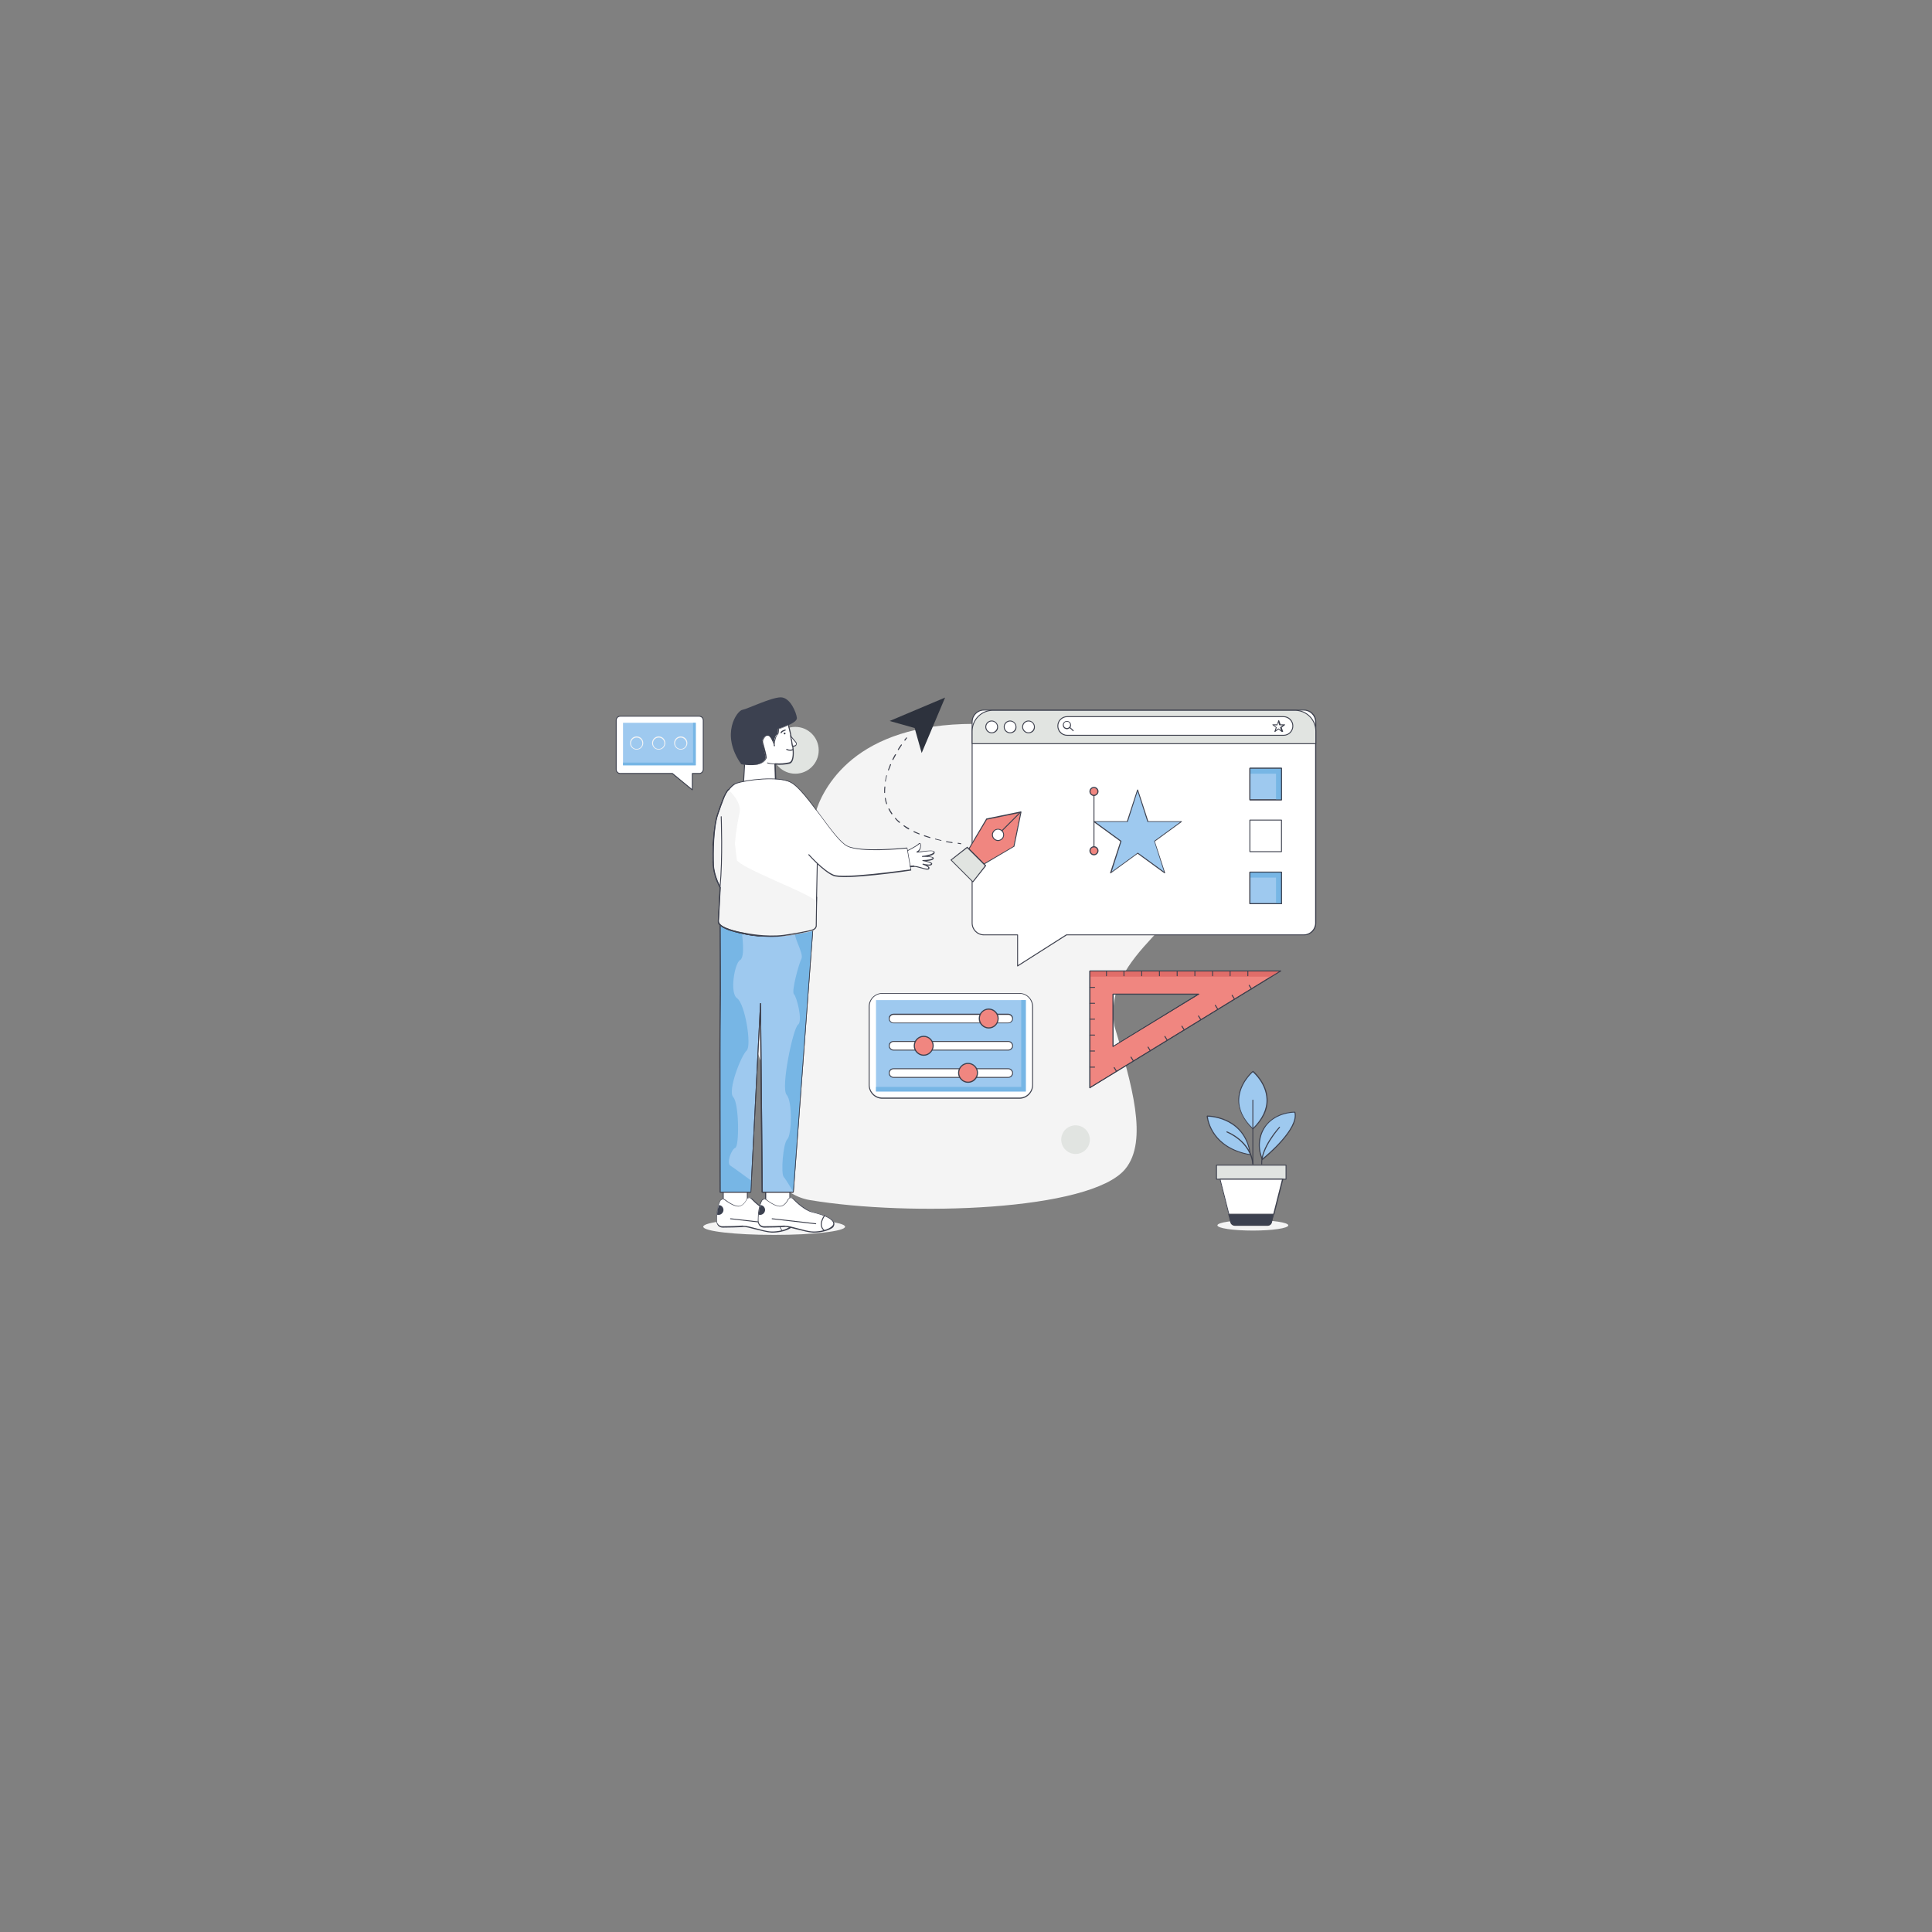 <?xml version="1.0" encoding="utf-8"?>
<svg xmlns="http://www.w3.org/2000/svg" id="Layer_1" style="enable-background:new 0 0 850 850" version="1.1" viewBox="0 0 850 850" x="0" y="0">
  <rect x="0" y="0" width="850" height="850" fill="#808080" stroke="none"/>
  <g>
    <g>
      <g>
        <path d="M490.3,451.4c-5.5-33,36.5-45.5,40-76.1c1.8-15.8-11.1-28.4-24-37c-11.5-7.6-24.5-12.8-38.1-15.5&#xD;&#xA;				c-69.8-13.9-96.1,8.6-105.9,26.4c-4.1,7.4-5.7,15.8-4.9,24.2c0.8,9.2-0.4,27.1-19,38.1c-26.4,15.6-7.1,41.2-2.7,58.9&#xD;&#xA;				c2.2,9.1,2,22.3,1.2,32.9c-0.9,12,7.6,22.7,19.5,24.7c43.8,7.3,123.2,4.8,138.6-13.6C505.4,501.9,497.8,476.7,490.3,451.4z" style="fill:#f4f4f4"/>
      </g>
      <g>
        <circle cx="503.3" cy="336.4" r="16.5" style="fill:#e1e4e1"/>
      </g>
      <g>
        <circle cx="349.9" cy="330.1" r="10.3" style="fill:#e1e4e1"/>
      </g>
      <g>
        <circle cx="473.2" cy="501.4" r="6.3" style="fill:#e1e4e1"/>
      </g>
    </g>
    <g>
      <g>
        <ellipse cx="340.6" cy="539.7" rx="31.2" ry="3.6" style="fill:#f4f4f4"/>
      </g>
      <g>
        <rect height="9.2" style="fill:#fff" width="10.6" x="318.2" y="523.6"/>
        <path d="M328.8,533h-10.6c-0.1,0-0.2-0.1-0.2-0.2v-9.2c0-0.1,0.1-0.2,0.2-0.2h10.6c0.1,0,0.2,0.1,0.2,0.2v9.2&#xD;&#xA;				C329,532.9,328.9,533,328.8,533z M318.4,532.6h10.2v-8.8h-10.2V532.6z" style="fill:#3e414e"/>
      </g>
      <g>
        <path d="M315.3,537.2c0,1.5,1.2,2.7,2.7,2.7c2.9,0,7.5-0.1,8.9-0.3c2.2-0.3,8.7,2.4,12.6,2.5&#xD;&#xA;				c3.9,0.1,9.3-1.5,9.1-3.9c-0.2-2.3-5.1-3.9-9.4-5c-3-0.7-6.5-3.9-8.5-5.9c-0.7-0.7-1.8-0.5-2.2,0.3c-0.5,1-1.3,2.2-2.6,2.8&#xD;&#xA;				c-1.9,0.9-5.3-1.4-7-2.6c-0.6-0.5-1.6-0.3-2,0.4c-0.3,0.6-0.6,1.2-0.8,2c-0.4,1.3-0.6,2.8-0.7,4.2&#xD;&#xA;				C315.4,535.4,315.4,536.3,315.3,537.2z" style="fill:#fff"/>
        <path d="M340,542.3c-0.2,0-0.3,0-0.5,0c-2-0.1-4.6-0.8-7-1.4c-2.3-0.6-4.5-1.2-5.6-1.1c-1.6,0.2-6.8,0.3-8.9,0.3&#xD;&#xA;				c0,0,0,0,0,0c-0.8,0-1.5-0.3-2-0.8c-0.5-0.6-0.8-1.3-0.8-2.1l0,0c0-1,0.1-1.9,0.1-2.7c0.1-1.7,0.4-3.1,0.7-4.3&#xD;&#xA;				c0.2-0.8,0.5-1.5,0.8-2c0.2-0.4,0.6-0.7,1-0.7c0.4-0.1,0.9,0,1.3,0.3c1.4,1.1,4.9,3.5,6.8,2.6c1.3-0.6,2.1-1.8,2.5-2.7&#xD;&#xA;				c0.2-0.4,0.6-0.8,1.1-0.8c0.5-0.1,1,0.1,1.4,0.4c1.9,1.9,5.5,5.1,8.4,5.9c6.3,1.5,9.4,3.2,9.6,5.2c0,0.5-0.2,1.1-0.6,1.6&#xD;&#xA;				C346.6,541.4,342.8,542.3,340,542.3z M327.3,539.3c1.2,0,3.1,0.5,5.3,1.1c2.3,0.6,5,1.4,6.9,1.4c2.8,0.1,6.8-0.8,8.3-2.4&#xD;&#xA;				c0.4-0.4,0.6-0.8,0.5-1.2c-0.2-1.7-3.3-3.4-9.3-4.8c-3-0.7-6.7-4-8.6-6c-0.3-0.3-0.6-0.4-1-0.3c-0.4,0.1-0.7,0.3-0.8,0.6&#xD;&#xA;				c-0.5,1-1.3,2.2-2.7,2.9c-2,0.9-5.3-1.3-7.2-2.7c-0.3-0.2-0.6-0.3-0.9-0.2c-0.3,0.1-0.6,0.3-0.8,0.5c-0.3,0.5-0.5,1.2-0.8,1.9&#xD;&#xA;				c-0.3,1.1-0.5,2.5-0.7,4.2c-0.1,0.9-0.1,1.8-0.1,2.7c0,0.7,0.2,1.3,0.7,1.8c0.5,0.5,1.1,0.7,1.7,0.7c0,0,0,0,0,0&#xD;&#xA;				c2.1,0,7.3-0.1,8.9-0.3C327,539.3,327.2,539.3,327.3,539.3z" style="fill:#3e414e"/>
      </g>
      <g>
        <line style="fill:#67da8a" x1="340.6" x2="321.4" y1="538.3" y2="536.1"/>
        <path d="M340.6,538.6C340.6,538.6,340.6,538.5,340.6,538.6l-19.2-2.2c-0.1,0-0.2-0.1-0.2-0.2s0.1-0.2,0.2-0.2&#xD;&#xA;				l19.2,2.2c0.1,0,0.2,0.1,0.2,0.2C340.8,538.5,340.7,538.6,340.6,538.6z" style="fill:#3e414e"/>
      </g>
      <g>
        <path d="M344.4,534.8c0,0-3.2,4.1,0,6.6" style="fill:#fff"/>
        <path d="M344.4,541.6c0,0-0.1,0-0.1,0c-1.4-1.1-1.8-2.6-1.3-4.4c0.4-1.4,1.2-2.4,1.2-2.4c0.1-0.1,0.2-0.1,0.3,0&#xD;&#xA;				c0.1,0.1,0.1,0.2,0,0.3c-0.1,0.2-3,4,0,6.3c0.1,0.1,0.1,0.2,0,0.3C344.5,541.6,344.5,541.6,344.4,541.6z" style="fill:#3e414e"/>
      </g>
      <g>
        <path d="M315.5,534.4c0.2,0.1,0.4,0.1,0.6,0.1c1.2,0,2.2-1,2.2-2.2c0-1.1-0.9-2.1-2-2.1&#xD;&#xA;				C315.8,531.5,315.6,533,315.5,534.4z" style="fill:#3c4150"/>
      </g>
      <g>
        <rect height="9.2" style="fill:#fff" width="10.6" x="336.9" y="524.2"/>
        <path d="M347.4,533.6h-10.6c-0.1,0-0.2-0.1-0.2-0.2v-9.2c0-0.1,0.1-0.2,0.2-0.2h10.6c0.1,0,0.2,0.1,0.2,0.2v9.2&#xD;&#xA;				C347.7,533.5,347.6,533.6,347.4,533.6z M337.1,533.2h10.2v-8.8h-10.2V533.2z" style="fill:#3e414e"/>
      </g>
      <g>
        <path d="M333.6,537.2c0,1.5,1.2,2.7,2.7,2.7c2.9,0,7.5-0.1,8.9-0.3c2.2-0.3,8.7,2.4,12.6,2.5&#xD;&#xA;				c3.9,0.1,9.3-1.5,9.1-3.9c-0.2-2.3-5.1-3.9-9.4-5c-3-0.7-6.5-3.9-8.5-5.9c-0.7-0.7-1.8-0.5-2.2,0.3c-0.5,1-1.3,2.2-2.6,2.8&#xD;&#xA;				c-1.9,0.9-5.3-1.4-7-2.6c-0.6-0.5-1.6-0.3-2,0.4c-0.3,0.6-0.6,1.2-0.8,2c-0.4,1.3-0.6,2.8-0.7,4.2&#xD;&#xA;				C333.7,535.4,333.6,536.3,333.6,537.2z" style="fill:#fff"/>
        <path d="M358.2,542.3c-0.2,0-0.3,0-0.5,0c-2-0.1-4.6-0.8-7-1.4c-2.3-0.6-4.5-1.2-5.6-1.1c-1.6,0.2-6.8,0.3-8.9,0.3&#xD;&#xA;				c0,0,0,0,0,0c-0.8,0-1.5-0.3-2-0.8c-0.5-0.6-0.8-1.3-0.8-2.1l0,0c0-0.9,0.1-1.9,0.1-2.7c0.1-1.7,0.4-3.1,0.7-4.3&#xD;&#xA;				c0.2-0.8,0.5-1.5,0.8-2c0.2-0.4,0.6-0.7,1-0.7c0.4-0.1,0.9,0,1.3,0.3c1.4,1.1,4.9,3.5,6.8,2.6c1.3-0.6,2.1-1.8,2.5-2.7&#xD;&#xA;				c0.2-0.4,0.6-0.7,1.1-0.8c0.5-0.1,1,0.1,1.4,0.4c1.9,1.9,5.5,5.1,8.4,5.9c6.3,1.5,9.4,3.2,9.6,5.2c0,0.5-0.2,1.1-0.6,1.6&#xD;&#xA;				C364.9,541.4,361.1,542.3,358.2,542.3z M345.6,539.3c1.2,0,3.1,0.5,5.3,1.1c2.3,0.6,5,1.4,6.9,1.4c2.8,0.1,6.8-0.8,8.3-2.4&#xD;&#xA;				c0.4-0.4,0.6-0.8,0.5-1.2c-0.2-1.7-3.3-3.4-9.3-4.8c-3-0.7-6.7-4-8.6-6c-0.3-0.3-0.6-0.4-1-0.3c-0.4,0.1-0.7,0.3-0.8,0.6&#xD;&#xA;				c-0.5,1-1.3,2.2-2.7,2.9c-2,0.9-5.3-1.3-7.2-2.7c-0.3-0.2-0.6-0.3-0.9-0.2c-0.3,0.1-0.6,0.3-0.8,0.5c-0.3,0.5-0.5,1.2-0.8,1.9&#xD;&#xA;				c-0.3,1.1-0.5,2.5-0.7,4.2c-0.1,0.9-0.1,1.8-0.1,2.7c0,0.7,0.2,1.3,0.7,1.8c0.5,0.5,1.1,0.7,1.8,0.7c2.1,0,7.3-0.1,8.9-0.3&#xD;&#xA;				C345.3,539.3,345.4,539.3,345.6,539.3z" style="fill:#3e414e"/>
      </g>
      <g>
        <g>
          <path d="M316.8,406.7c0,0,0.2,30.6,0,40.7c-0.2,10.1,0,77.1,0,77.1h13.5l4.2-82.9l0.8,82.9H349l8.6-116&#xD;&#xA;					C357.6,408.5,334.6,417.2,316.8,406.7z" style="fill:#9ec9ef"/>
        </g>
        <g>
          <path d="M349,524.7h-13.7c-0.1,0-0.2-0.1-0.2-0.2l-0.7-76.2l-3.9,76.2c0,0.1-0.1,0.2-0.2,0.2h-13.5&#xD;&#xA;					c-0.1,0-0.2-0.1-0.2-0.2c0-0.7-0.2-67.1,0-77.1c0.2-10,0-40.4,0-40.7c0-0.1,0-0.1,0.1-0.2c0.1,0,0.1,0,0.2,0&#xD;&#xA;					c17.5,10.3,40.4,1.9,40.6,1.8c0.1,0,0.1,0,0.2,0c0.1,0,0.1,0.1,0.1,0.2l-8.6,116C349.2,524.6,349.1,524.7,349,524.7z&#xD;&#xA;					 M335.6,524.3h13.3l8.6-115.5c-2.7,1-23.8,7.8-40.4-1.7c0,3.5,0.2,30.9,0,40.3c-0.2,9.7,0,72.8,0,76.9h13.1l4.2-82.8&#xD;&#xA;					c0-0.1,0.1-0.2,0.2-0.2c0,0,0,0,0,0c0.1,0,0.2,0.1,0.2,0.2L335.6,524.3z" style="fill:#3e414e"/>
        </g>
      </g>
      <g>
        <line style="fill:#67da8a" x1="358.9" x2="339.7" y1="538.3" y2="536.1"/>
        <path d="M358.9,538.6C358.9,538.6,358.9,538.5,358.9,538.6l-19.2-2.2c-0.1,0-0.2-0.1-0.2-0.2s0.1-0.2,0.2-0.2&#xD;&#xA;				l19.2,2.2c0.1,0,0.2,0.1,0.2,0.2C359.1,538.5,359,538.6,358.9,538.6z" style="fill:#3e414e"/>
      </g>
      <g>
        <path d="M362.7,534.8c0,0-3.2,4.1,0,6.6" style="fill:#fff"/>
        <path d="M362.7,541.6c0,0-0.1,0-0.1,0c-3.3-2.6-0.1-6.8,0-6.9c0.1-0.1,0.2-0.1,0.3,0c0.1,0.1,0.1,0.2,0,0.3&#xD;&#xA;				c-0.1,0.2-3,4,0,6.3c0.1,0.1,0.1,0.2,0,0.3C362.8,541.6,362.7,541.6,362.7,541.6z" style="fill:#3e414e"/>
      </g>
      <g>
        <path d="M333.8,534.4c0.2,0.1,0.4,0.1,0.6,0.1c1.2,0,2.2-1,2.2-2.2c0-1.1-0.9-2.1-2-2.1&#xD;&#xA;				C334.1,531.5,333.9,533,333.8,534.4z" style="fill:#3c4150"/>
      </g>
      <g>
        <path d="M326.4,410.6c0,0,1.6,10.5-0.8,11.8c-2.4,1.3-4.7,14.5-1.3,16.8c3.5,2.4,6.5,20.9,4.2,23&#xD;&#xA;				c-2.4,2.1-8.5,17.7-5.9,20.5s2.7,21.6,0.9,22.3c-1.8,0.7-3.9,6.7-2.2,7.8c1.7,1.1,9.3,6.7,9.3,6.7l-0.3,5.1h-13.5l0-117.8&#xD;&#xA;				C316.8,406.7,320.7,409.8,326.4,410.6z" style="fill:#77b6e5"/>
      </g>
      <g>
        <path d="M357.6,408.5c0,0-5.3,1.6-7.3,2c-2.1,0.4,3.5,8.9,2.3,11.3c-1.2,2.4-4.5,14.5-3.3,15.6s4,11.8,1.8,13.4&#xD;&#xA;				s-7.7,27.9-5,30.9c2.6,2.9,2.2,17.7,0.3,19.5c-1.9,1.8-2.9,15.1-1.6,16.6s4.3,6.8,4.3,6.8L357.6,408.5z" style="fill:#77b6e5"/>
      </g>
      <g>
        <path d="M349,524.7h-13.7c-0.1,0-0.2-0.1-0.2-0.2l-0.7-76.2l-3.9,76.2c0,0.1-0.1,0.2-0.2,0.2h-13.5&#xD;&#xA;				c-0.1,0-0.2-0.1-0.2-0.2c0-0.7-0.2-67.1,0-77.1c0.2-10,0-40.4,0-40.7c0-0.1,0-0.1,0.1-0.2c0.1,0,0.1,0,0.2,0&#xD;&#xA;				c17.5,10.3,40.4,1.9,40.6,1.8c0.1,0,0.1,0,0.2,0c0.1,0,0.1,0.1,0.1,0.2l-8.6,116C349.2,524.6,349.1,524.7,349,524.7z&#xD;&#xA;				 M335.6,524.3h13.3l8.6-115.5c-2.7,1-23.8,7.8-40.4-1.7c0,3.5,0.2,30.9,0,40.3c-0.2,9.7,0,72.8,0,76.9h13.1l4.2-82.8&#xD;&#xA;				c0-0.1,0.1-0.2,0.2-0.2c0,0,0,0,0,0c0.1,0,0.2,0.1,0.2,0.2L335.6,524.3z" style="fill:#3e414e"/>
      </g>
      <g>
        <path d="M359.7,373.6l-0.7,33.6c0,0.9-0.6,1.7-1.5,2c-5.1,1.6-23.2,6.1-40.3-1.9c-0.8-0.4-1.3-1.2-1.2-2l0.8-15.4" style="fill:#fff"/>
        <path d="M339.1,412.1c-6.7,0-14.4-1.1-21.9-4.6c-0.9-0.4-1.4-1.3-1.3-2.2l0.8-15.4c0-0.1,0.1-0.2,0.2-0.2&#xD;&#xA;				c0.1,0,0.2,0.1,0.2,0.2l-0.8,15.4c0,0.8,0.4,1.5,1.1,1.8c17,7.9,35,3.4,40.1,1.9c0.8-0.2,1.3-0.9,1.3-1.8l0.7-33.6&#xD;&#xA;				c0-0.1,0.1-0.2,0.2-0.2c0,0,0,0,0,0c0.1,0,0.2,0.1,0.2,0.2l-0.7,33.6c0,1-0.7,1.9-1.6,2.1C354.7,410.3,347.7,412.1,339.1,412.1z" style="fill:#3e414e"/>
      </g>
      <g>
        <path d="M340.6,328.5c-0.1,0-0.1,0-0.2-0.2c-0.1-0.2-0.1-0.4-0.1-0.8c0-0.1,0.1-0.2,0.2-0.2c0.1,0,0.2,0,0.2,0.1&#xD;&#xA;				C340.9,328.3,340.9,328.4,340.6,328.5C340.7,328.5,340.7,328.5,340.6,328.5z M340.8,328.2L340.8,328.2L340.8,328.2z" style="fill:#3e414e"/>
      </g>
      <g>
        <path d="M326.1,336.2c0,0,0.5,0.1,1.4,0.3c2.5,0.4,7.8,0.7,9.4-2.6c0.4-0.8-1.4-6.2-1.5-7.3&#xD;&#xA;				c-0.1-1.1,1.3-3.1,2.7-2.8c1,0.2,2,2.6,2.4,3.8c0-1.3,0.7-4,1.3-4.2c0.7-0.3,0.6-2.6,0.6-2.6s2.3-0.7,4.4-1.7&#xD;&#xA;				c2-0.9,3.9-2.1,3.8-3.2c-0.2-2.3-2.9-9.1-7.1-9.1c-4.2,0-14.6,5.1-16.9,5.5C324.4,312.6,316.7,322.9,326.1,336.2z" style="fill:#3c4150"/>
      </g>
      <g>
        <path d="M327.1,345.1l14.1,0.3l-0.3-9.3c1.8,0.1,4,0.1,6.2-0.4c1.6-0.4,1.9-2.8,1.7-5.8l0,0c0-0.5-0.1-1.1-0.2-1.7&#xD;&#xA;				c-0.2-1.6-0.5-3.2-0.8-4.6c-0.5-2.6-1.1-4.6-1.1-4.6c-2.1,1-4.4,1.7-4.4,1.7s0.1,2.3-0.6,2.6c-0.6,0.2-1.3,2.9-1.3,4.2&#xD;&#xA;				c0.2,0.5,0.2,0.9,0.1,0.7c-0.1-0.1-0.1-0.4-0.1-0.7c-0.4-1.2-1.4-3.6-2.4-3.8c-1.4-0.3-2.8,1.7-2.7,2.8c0.1,1.1,1.9,6.4,1.5,7.3&#xD;&#xA;				c-1.6,3.3-6.9,3-9.4,2.6L327.1,345.1z" style="fill:#fff"/>
        <path d="M341.2,345.6C341.2,345.6,341.2,345.6,341.2,345.6l-14.1-0.3c-0.1,0-0.1,0-0.1-0.1c0,0-0.1-0.1-0.1-0.1&#xD;&#xA;				l0.4-8.7c0-0.1,0-0.1,0.1-0.1c0,0,0.1-0.1,0.2,0c2.2,0.3,7.6,0.8,9.2-2.5c0.2-0.5-0.5-3-1-4.7c-0.3-1.1-0.6-2-0.6-2.4&#xD;&#xA;				c-0.1-0.7,0.4-1.8,1.2-2.4c0.6-0.5,1.2-0.7,1.8-0.6c1,0.2,1.8,2,2.3,3.1c0.2-1.4,0.8-3.3,1.3-3.5c0.4-0.2,0.5-1.5,0.5-2.4&#xD;&#xA;				c0-0.1,0.1-0.2,0.1-0.2c0,0,2.3-0.7,4.4-1.7c0.1,0,0.1,0,0.2,0c0.1,0,0.1,0.1,0.1,0.1c0,0,0.6,2,1.1,4.6c0.3,1.6,0.6,3.2,0.8,4.6&#xD;&#xA;				c0.1,0.6,0.1,1.1,0.2,1.7c0.2,3.6-0.4,5.6-1.8,6c-1.8,0.4-3.9,0.6-6.1,0.4l0.3,9.1c0,0.1,0,0.1-0.1,0.1&#xD;&#xA;				C341.3,345.6,341.2,345.6,341.2,345.6z M327.3,344.9l13.7,0.3l-0.3-9.1c0-0.1,0-0.1,0.1-0.2c0,0,0.1-0.1,0.2-0.1&#xD;&#xA;				c2.2,0.2,4.3,0,6.2-0.4c1.5-0.4,1.7-3.2,1.5-5.6c0-0.6-0.1-1.1-0.2-1.7c-0.2-1.4-0.4-2.9-0.8-4.6c-0.4-2-0.9-3.7-1-4.3&#xD;&#xA;				c-1.7,0.8-3.5,1.4-4,1.6c0,0.6,0,2.3-0.7,2.6c-0.4,0.2-1.1,2.5-1.2,4c0.2,0.7,0.2,0.9,0,0.9c-0.1,0-0.2,0.1-0.3-0.1&#xD;&#xA;				c-0.1-0.2-0.1-0.4-0.1-0.8c-0.4-1.3-1.4-3.5-2.3-3.7c-0.6-0.1-1.1,0.2-1.4,0.5c-0.6,0.6-1.1,1.5-1,2.1c0,0.4,0.3,1.3,0.6,2.4&#xD;&#xA;				c0.7,2.6,1.2,4.5,0.9,5c-1.6,3.3-6.5,3.1-9.4,2.7L327.3,344.9z" style="fill:#3e414e"/>
      </g>
      <g>
        <path d="M340.9,336.3C340.9,336.3,340.9,336.3,340.9,336.3c-1.5-0.1-2.7-0.3-3.3-0.5c-0.1,0-0.2-0.1-0.1-0.2&#xD;&#xA;				c0-0.1,0.1-0.2,0.2-0.1c0.6,0.2,1.8,0.4,3.2,0.5c0.1,0,0.2,0.1,0.2,0.2C341.1,336.2,341,336.3,340.9,336.3z" style="fill:#3e414e"/>
      </g>
      <g>
        <path d="M347.9,323.6c0.3,1.4,0.6,3,0.8,4.6c0.6,0.1,1,0,1.3-0.1c0.6-0.3,0.7-1,0.3-1.5L347.9,323.6z" style="fill:#fff"/>
        <path d="M349.1,328.5c-0.2,0-0.3,0-0.5,0c-0.1,0-0.2-0.1-0.2-0.2c-0.2-1.4-0.4-2.9-0.8-4.6c0-0.1,0-0.2,0.1-0.2&#xD;&#xA;				c0.1,0,0.2,0,0.2,0.1l2.4,2.9c0.2,0.3,0.3,0.7,0.2,1c-0.1,0.4-0.3,0.7-0.6,0.8C349.8,328.4,349.5,328.5,349.1,328.5z M348.8,328&#xD;&#xA;				c0.4,0.1,0.7,0,1-0.1c0.2-0.1,0.4-0.3,0.4-0.5c0.1-0.2,0-0.5-0.2-0.7l-1.9-2.3C348.5,325.7,348.7,326.9,348.8,328z" style="fill:#3e414e"/>
      </g>
      <g>
        <path d="M347.6,330.3c-0.5,0-1-0.1-1.6-0.4c-0.1,0-0.1-0.2-0.1-0.3c0-0.1,0.2-0.1,0.3-0.1c1.4,0.7,2.5,0.1,2.6,0.1&#xD;&#xA;				c0.1,0,0.2,0,0.3,0.1c0.1,0.1,0,0.2-0.1,0.3C348.9,330.1,348.3,330.3,347.6,330.3z" style="fill:#3e414e"/>
      </g>
      <g>
        <path d="M343.6,322.6C343.6,322.6,343.6,322.6,343.6,322.6c-0.1,0-0.2-0.1-0.2-0.2c0.1-0.9,1.8-1.4,2-1.4&#xD;&#xA;				c0.1,0,0.2,0,0.3,0.1c0,0.1,0,0.2-0.1,0.3c-0.6,0.2-1.6,0.6-1.7,1.1C343.8,322.5,343.7,322.6,343.6,322.6z" style="fill:#3e414e"/>
      </g>
      <g>
        <circle cx="345.2" cy="322.7" r=".4" style="fill:#3c414d"/>
      </g>
      <g>
        <path d="M398,375c0,0,5.3-2.6,6.3-3.7c0.9-1.1,1.2,2.6-0.7,3.5c-1.9,0.9,7-1.3,7.3,0.1s-5.2,2.1-5.2,2.1&#xD;&#xA;				s4.9-0.3,4.8,0.7s-4.5,1-4.5,1s4.4,0.7,3.7,1.6c-0.7,0.9-3.7,0-3.7,0s3.1,1,2.4,1.9s-4.8-1.2-6.4-1s-2.9,0.1-2.9,0.1L398,375z" style="fill:#fff"/>
        <path d="M407.9,382.6c-0.7,0-1.6-0.3-2.7-0.6c-1.2-0.3-2.4-0.7-3-0.6c-1.6,0.2-2.8,0.1-2.9,0.1&#xD;&#xA;				c-0.1,0-0.2-0.1-0.2-0.2l-1.3-6.3c0-0.1,0-0.2,0.1-0.2c0.1,0,5.3-2.6,6.2-3.6c0.2-0.3,0.5-0.3,0.6-0.3c0.4,0.1,0.5,0.7,0.5,1&#xD;&#xA;				c0,1-0.3,2.2-1.1,2.8c0.3,0,0.7-0.1,1.1-0.1c3.1-0.4,5.8-0.7,6,0.3c0,0.2,0,0.4-0.1,0.6c-0.4,0.6-1.6,1-2.8,1.3&#xD;&#xA;				c1,0,2.1,0.2,2.4,0.5c0.1,0.1,0.1,0.3,0.1,0.4c-0.1,0.7-1.7,1-3.1,1.1c1,0.3,2.2,0.6,2.4,1.1c0.1,0.2,0,0.3-0.1,0.5&#xD;&#xA;				c-0.4,0.5-1.2,0.5-2.1,0.4c0.5,0.3,0.9,0.6,1,0.9c0.1,0.2,0,0.4-0.1,0.6C408.6,382.6,408.3,382.6,407.9,382.6z M402.4,381&#xD;&#xA;				c0.8,0,1.9,0.3,2.9,0.6c1.2,0.4,2.8,0.8,3.1,0.4c0-0.1,0.1-0.1,0-0.2c-0.1-0.5-1.5-1.1-2.4-1.4c-0.1,0-0.2-0.1-0.1-0.3&#xD;&#xA;				c0-0.1,0.1-0.2,0.3-0.1c1.1,0.3,3,0.6,3.4,0.1c0,0,0-0.1,0-0.1c-0.1-0.4-2-0.9-3.6-1.2c-0.1,0-0.2-0.1-0.2-0.2s0.1-0.2,0.2-0.2&#xD;&#xA;				c2,0,4.2-0.4,4.3-0.9c0,0,0,0,0-0.1c-0.4-0.4-3-0.5-4.5-0.4c0,0,0,0,0,0c-0.1,0-0.2-0.1-0.2-0.2c0-0.1,0.1-0.2,0.2-0.2&#xD;&#xA;				c1.2-0.1,4.3-0.7,4.9-1.5c0.1-0.1,0.1-0.2,0.1-0.3c-0.1-0.7-3.9-0.2-5.5,0.1c-1.8,0.2-2,0.3-2.1,0c-0.1-0.2,0.2-0.3,0.4-0.4&#xD;&#xA;				c1-0.5,1.4-1.9,1.3-2.8c0-0.4-0.2-0.5-0.2-0.5h0c0,0-0.1,0-0.2,0.1c-0.9,1-5.3,3.2-6.2,3.6l1.2,6c0.4,0,1.4,0,2.7-0.1&#xD;&#xA;				C402.2,381,402.3,381,402.4,381z" style="fill:#3e414e"/>
      </g>
      <g>
        <path d="M355.7,376.1c0,0,6.2,7,10.7,9c4.6,2,34.2-2.4,34.2-2.4l-1.7-9.6c0,0-20.1,2.2-26.3-0.8&#xD;&#xA;				c-6.2-3-17.8-24.4-24.9-28.1c-5.3-2.7-19.5-1.2-24.1,0.5c-0.4,0.2-0.8,0.4-1.3,0.7c-4,2.9-7,12-8.2,19.6&#xD;&#xA;				c-0.4,2.4-2.4,19.9,2.6,25.1" style="fill:#fff"/>
        <path d="M316.8,390.2c-0.1,0-0.1,0-0.1-0.1c-5.4-5.6-2.7-25-2.6-25.2c1.2-7.7,4.2-16.7,8.3-19.7&#xD;&#xA;				c0.4-0.3,0.9-0.5,1.3-0.7c4.4-1.6,18.8-3.3,24.2-0.5c3.7,1.9,8.6,8.5,13.2,14.8c4.5,6.1,8.7,11.8,11.7,13.3&#xD;&#xA;				c6.1,3,26,0.8,26.2,0.8c0.1,0,0.2,0.1,0.2,0.2l1.7,9.6c0,0.1,0,0.1,0,0.2s-0.1,0.1-0.1,0.1c-1.2,0.2-29.8,4.4-34.3,2.3&#xD;&#xA;				c-4.5-2-10.5-8.8-10.8-9.1c-0.1-0.1-0.1-0.2,0-0.3c0.1-0.1,0.2-0.1,0.3,0c0.1,0.1,6.2,7,10.7,8.9c4.2,1.9,31.3-2,33.9-2.3&#xD;&#xA;				l-1.6-9.2c-2.2,0.2-20.3,2-26.2-0.9c-3.1-1.5-7.3-7.3-11.8-13.4c-4.7-6.3-9.5-12.8-13.1-14.7c-5.4-2.8-19.5-1.1-23.9,0.5&#xD;&#xA;				c-0.4,0.1-0.8,0.4-1.2,0.7c-4,2.9-7,12.1-8.1,19.4c0,0.2-2.7,19.4,2.5,24.9c0.1,0.1,0.1,0.2,0,0.3&#xD;&#xA;				C316.9,390.1,316.9,390.2,316.8,390.2z" style="fill:#3e414e"/>
      </g>
      <g>
        <path d="M328.1,410.9c0,0-12.3-1.9-12.1-5.5c0.2-3.7,0.8-14.7,0.8-14.7s-2.8-5-3-10c-0.2-5-0.2-16.3,1.9-22.3&#xD;&#xA;				c2.1-6.1,3.1-9.1,4.8-10.9c0,0,5.9,5.2,4.9,9.9c-1,4.7-3.1,16.3-1.6,20.5s35.2,16,35.5,19.1l-0.2,10.5c0,0,0.2,1.3-1.5,2&#xD;&#xA;				c-1.7,0.7-10.4,2.1-12.8,2.4C336.7,412.7,328.1,410.9,328.1,410.9s-12.3-1.9-12.1-5.5c0.2-3.7,0.8-14.7,0.8-14.7s-2.8-5-3-10&#xD;&#xA;				c-0.2-5-0.2-16.3,1.9-22.3c2.1-6.1,3.1-9.1,4.8-10.9" style="fill:#f4f4f4"/>
      </g>
      <g>
        <path d="M339.6,412.2c-6.1,0-11.5-1.1-11.5-1.1c-0.5-0.1-12.4-1.9-12.2-5.8l0.8-14.7c-0.3-0.6-2.8-5.3-3-10&#xD;&#xA;				c-0.2-5.5-0.1-16.5,1.9-22.4c2.1-6.1,3.2-9.2,4.8-11c0.1-0.1,0.2-0.1,0.3,0c0.1,0.1,0.1,0.2,0,0.3c-1.6,1.7-2.6,4.8-4.7,10.8&#xD;&#xA;				c-2,5.8-2.1,16.7-1.9,22.2c0.2,4.9,3,9.8,3,9.9c0,0,0,0.1,0,0.1l-0.8,14.7c-0.2,2.9,8.5,4.8,11.9,5.3c0.1,0,8.7,1.8,16.6,0.8&#xD;&#xA;				c2.3-0.3,11-1.7,12.7-2.4c1.5-0.6,1.4-1.7,1.4-1.7l0.2-12.5c0-0.1,0.1-0.2,0.2-0.2c0,0,0,0,0,0c0.1,0,0.2,0.1,0.2,0.2l-0.2,12.5&#xD;&#xA;				c0,0,0,0,0,0c0,0,0.2,1.4-1.6,2.1c-1.8,0.7-10.5,2.2-12.8,2.5C343,412.1,341.3,412.2,339.6,412.2z" style="fill:#3e414e"/>
      </g>
      <g>
        <path d="M328.1,411.1C328.1,411.1,328,411.1,328.1,411.1c-0.5-0.1-12.5-1.9-12.3-5.8l0.8-14.7c-0.3-0.6-2.8-5.3-3-10&#xD;&#xA;				c-0.2-5.5-0.1-16.5,1.9-22.4c2.1-6.1,3.2-9.2,4.8-11c0.1-0.1,0.2-0.1,0.3,0c0.1,0.1,0.1,0.2,0,0.3c-1.6,1.7-2.6,4.8-4.7,10.8&#xD;&#xA;				c-2,5.8-2.1,16.7-1.9,22.2c0.2,4.9,3,9.8,3,9.9c0,0,0,0.1,0,0.1l-0.8,14.7c-0.2,2.9,8.5,4.8,11.9,5.3c0.1,0,0.2,0.1,0.2,0.2&#xD;&#xA;				C328.2,411,328.2,411.1,328.1,411.1z" style="fill:#3e414e"/>
      </g>
      <g>
        <path d="M317.3,359.2c0,0,0.7,18.4-0.5,30.7" style="fill:#fff"/>
        <path d="M316.8,390.2C316.8,390.2,316.8,390.2,316.8,390.2c-0.1,0-0.2-0.1-0.2-0.2c1.2-12.1,0.5-30.5,0.5-30.7&#xD;&#xA;				c0-0.1,0.1-0.2,0.2-0.2c0.1,0,0.2,0.1,0.2,0.2c0,0.2,0.7,18.6-0.5,30.7C317,390.1,316.9,390.2,316.8,390.2z" style="fill:#3e414e"/>
      </g>
      <g>
        <path d="M573.7,312.4H432.9c-2.9,0-5.2,2.3-5.2,5.2v88.5c0,2.9,2.3,5.2,5.2,5.2h14.8V425l21.5-13.7h104.4&#xD;&#xA;				c2.9,0,5.2-2.3,5.2-5.2v-88.5C578.9,314.8,576.5,312.4,573.7,312.4z" style="fill:#fff"/>
        <path d="M447.7,425.2C447.7,425.2,447.7,425.2,447.7,425.2c-0.2-0.1-0.2-0.1-0.2-0.2v-13.5h-14.6&#xD;&#xA;				c-3,0-5.4-2.4-5.4-5.4v-88.5c0-3,2.4-5.4,5.4-5.4h140.8c3,0,5.4,2.4,5.4,5.4v88.5c0,3-2.4,5.4-5.4,5.4H469.3l-21.4,13.6&#xD;&#xA;				C447.8,425.2,447.8,425.2,447.7,425.2z M432.9,312.6c-2.8,0-5,2.3-5,5v88.5c0,2.8,2.3,5,5,5h14.8c0.1,0,0.2,0.1,0.2,0.2v13.3&#xD;&#xA;				l21.2-13.5c0,0,0.1,0,0.1,0h104.4c2.8,0,5-2.3,5-5v-88.5c0-2.8-2.3-5-5-5H432.9z" style="fill:#3e414e"/>
      </g>
      <g>
        <path d="M578.9,327.2H427.7v-5.5c0-5.1,4.1-9.2,9.2-9.2h132.8c5.1,0,9.2,4.1,9.2,9.2V327.2z" style="fill:#e1e4e1"/>
        <path d="M578.9,327.4H427.7c-0.1,0-0.2-0.1-0.2-0.2v-5.5c0-5.2,4.2-9.4,9.4-9.4h132.8c5.2,0,9.4,4.2,9.4,9.4v5.5&#xD;&#xA;				C579.1,327.3,579,327.4,578.9,327.4z M427.9,327h150.8v-5.3c0-5-4-9-9-9H436.9c-5,0-9,4-9,9V327z" style="fill:#3e414e"/>
      </g>
      <g>
        <path d="M564.7,323.5h-95.2c-2.3,0-4.1-1.8-4.1-4.1l0,0c0-2.3,1.8-4.1,4.1-4.1h95.2c2.3,0,4.1,1.8,4.1,4.1l0,0&#xD;&#xA;				C568.8,321.7,567,323.5,564.7,323.5z" style="fill:#fff"/>
        <path d="M564.7,323.7h-95.2c-2.4,0-4.3-1.9-4.3-4.3c0-2.4,1.9-4.3,4.3-4.3h95.2c2.4,0,4.3,1.9,4.3,4.3&#xD;&#xA;				C569,321.8,567.1,323.7,564.7,323.7z M469.5,315.5c-2.2,0-3.9,1.8-3.9,3.9s1.8,3.9,3.9,3.9h95.2c2.2,0,3.9-1.8,3.9-3.9&#xD;&#xA;				s-1.8-3.9-3.9-3.9H469.5z" style="fill:#3e414e"/>
      </g>
      <g>
        <circle cx="436.3" cy="319.8" r="2.6" style="fill:#fff"/>
        <path d="M436.3,322.6c-1.6,0-2.8-1.3-2.8-2.8c0-1.6,1.3-2.8,2.8-2.8s2.8,1.3,2.8,2.8&#xD;&#xA;				C439.2,321.4,437.9,322.6,436.3,322.6z M436.3,317.4c-1.3,0-2.4,1.1-2.4,2.4s1.1,2.4,2.4,2.4s2.4-1.1,2.4-2.4&#xD;&#xA;				S437.7,317.4,436.3,317.4z" style="fill:#3e414e"/>
      </g>
      <g>
        <circle cx="444.4" cy="319.8" r="2.6" style="fill:#fff"/>
        <path d="M444.4,322.6c-1.6,0-2.8-1.3-2.8-2.8c0-1.6,1.3-2.8,2.8-2.8s2.8,1.3,2.8,2.8&#xD;&#xA;				C447.3,321.4,446,322.6,444.4,322.6z M444.4,317.4c-1.3,0-2.4,1.1-2.4,2.4s1.1,2.4,2.4,2.4c1.3,0,2.4-1.1,2.4-2.4&#xD;&#xA;				S445.8,317.4,444.4,317.4z" style="fill:#3e414e"/>
      </g>
      <g>
        <circle cx="452.5" cy="319.8" r="2.6" style="fill:#fff"/>
        <path d="M452.5,322.6c-1.6,0-2.8-1.3-2.8-2.8c0-1.6,1.3-2.8,2.8-2.8s2.8,1.3,2.8,2.8&#xD;&#xA;				C455.4,321.4,454.1,322.6,452.5,322.6z M452.5,317.4c-1.3,0-2.4,1.1-2.4,2.4s1.1,2.4,2.4,2.4c1.3,0,2.4-1.1,2.4-2.4&#xD;&#xA;				S453.9,317.4,452.5,317.4z" style="fill:#3e414e"/>
      </g>
      <g>
        <g>
          <path d="M469.4,320.8c-1,0-1.8-0.8-1.8-1.8c0-1,0.8-1.8,1.8-1.8c1,0,1.8,0.8,1.8,1.8&#xD;&#xA;					C471.3,319.9,470.4,320.8,469.4,320.8z M469.4,317.5c-0.8,0-1.4,0.6-1.4,1.4s0.6,1.4,1.4,1.4c0.8,0,1.4-0.6,1.4-1.4&#xD;&#xA;					S470.2,317.5,469.4,317.5z" style="fill:#3e414e"/>
        </g>
        <g>
          <path d="M472.1,321.7c-0.1,0-0.1,0-0.1-0.1l-1.5-1.4c-0.1-0.1-0.1-0.2,0-0.3c0.1-0.1,0.2-0.1,0.3,0l1.5,1.4&#xD;&#xA;					c0.1,0.1,0.1,0.2,0,0.3C472.2,321.7,472.1,321.7,472.1,321.7z" style="fill:#3e414e"/>
        </g>
      </g>
      <g>
        <polygon points="562.4 317 563 318.8 565 318.8 563.4 320 564 321.8 562.4 320.7 560.9 321.8 561.5 320 559.9 318.8 561.8 318.8" style="fill:#fff"/>
        <path d="M564,322c0,0-0.1,0-0.1,0l-1.4-1.1L561,322c-0.1,0.1-0.2,0.1-0.2,0c-0.1-0.1-0.1-0.1-0.1-0.2l0.6-1.7&#xD;&#xA;				l-1.4-1.1c-0.1-0.1-0.1-0.1-0.1-0.2c0-0.1,0.1-0.1,0.2-0.1h1.8l0.6-1.7c0.1-0.2,0.3-0.2,0.4,0l0.6,1.7h1.8c0.1,0,0.2,0.1,0.2,0.1&#xD;&#xA;				c0,0.1,0,0.2-0.1,0.2l-1.4,1.1l0.6,1.7c0,0.1,0,0.2-0.1,0.2C564.1,322,564.1,322,564,322z M562.4,320.5c0,0,0.1,0,0.1,0l1.1,0.8&#xD;&#xA;				l-0.4-1.2c0-0.1,0-0.2,0.1-0.2l1.1-0.8H563c-0.1,0-0.2-0.1-0.2-0.1l-0.4-1.2l-0.4,1.2c0,0.1-0.1,0.1-0.2,0.1h-1.3l1.1,0.8&#xD;&#xA;				c0.1,0.1,0.1,0.1,0.1,0.2l-0.4,1.2l1.1-0.8C562.4,320.5,562.4,320.5,562.4,320.5z" style="fill:#3e414e"/>
      </g>
      <g>
        <g>
          <polygon points="500.5 347.4 505 361.4 519.7 361.4 507.9 370 512.4 384 500.5 375.3 488.6 384 493.2 370 481.3 361.4 496 361.4" style="fill:#9ec9ef"/>
        </g>
        <g>
          <path d="M512.4,384.2c0,0-0.1,0-0.1,0l-11.8-8.6l-11.8,8.6c-0.1,0.1-0.2,0.1-0.2,0c-0.1-0.1-0.1-0.1-0.1-0.2&#xD;&#xA;					l4.5-13.8l-11.8-8.6c-0.1-0.1-0.1-0.1-0.1-0.2c0-0.1,0.1-0.1,0.2-0.1h14.6l4.5-13.8c0.1-0.2,0.3-0.2,0.4,0l4.5,13.8h14.6&#xD;&#xA;					c0.1,0,0.2,0.1,0.2,0.1c0,0.1,0,0.2-0.1,0.2l-11.8,8.6l4.5,13.8c0,0.1,0,0.2-0.1,0.2C512.5,384.2,512.4,384.2,512.4,384.2z&#xD;&#xA;					 M481.9,361.6l11.4,8.3c0.1,0.1,0.1,0.1,0.1,0.2l-4.3,13.4l11.4-8.3c0.1-0.1,0.2-0.1,0.2,0l11.4,8.3l-4.3-13.4&#xD;&#xA;					c0-0.1,0-0.2,0.1-0.2l11.4-8.3H505c-0.1,0-0.2-0.1-0.2-0.1l-4.3-13.4l-4.3,13.4c0,0.1-0.1,0.1-0.2,0.1H481.9z" style="fill:#3e414e"/>
        </g>
      </g>
      <g>
        <path d="M481.3,373.5c-0.1,0-0.2-0.1-0.2-0.2v-25c0-0.1,0.1-0.2,0.2-0.2s0.2,0.1,0.2,0.2v25&#xD;&#xA;				C481.5,373.4,481.4,373.5,481.3,373.5z" style="fill:#3e414e"/>
      </g>
      <g>
        <circle cx="481.3" cy="348.3" r="1.7" style="fill:#f08680"/>
        <path d="M481.3,350.2c-1.1,0-2-0.9-2-2s0.9-2,2-2s2,0.9,2,2S482.3,350.2,481.3,350.2z M481.3,346.7&#xD;&#xA;				c-0.9,0-1.5,0.7-1.5,1.5c0,0.9,0.7,1.5,1.5,1.5s1.5-0.7,1.5-1.5C482.8,347.4,482.1,346.7,481.3,346.7z" style="fill:#3e414e"/>
      </g>
      <g>
        <circle cx="481.3" cy="374.4" r="1.7" style="fill:#f08680"/>
        <path d="M481.3,376.3c-1.1,0-2-0.9-2-2s0.9-2,2-2s2,0.9,2,2S482.3,376.3,481.3,376.3z M481.3,372.8&#xD;&#xA;				c-0.9,0-1.5,0.7-1.5,1.5s0.7,1.5,1.5,1.5s1.5-0.7,1.5-1.5S482.1,372.8,481.3,372.8z" style="fill:#3e414e"/>
      </g>
      <g>
        <rect height="13.9" style="fill:#9ec9ef" width="13.9" x="549.9" y="337.9"/>
        <path d="M563.8,352.1h-13.9c-0.1,0-0.2-0.1-0.2-0.2v-13.9c0-0.1,0.1-0.2,0.2-0.2h13.9c0.1,0,0.2,0.1,0.2,0.2v13.9&#xD;&#xA;				C564,352,563.9,352.1,563.8,352.1z M550.1,351.7h13.5v-13.5h-13.5V351.7z" style="fill:#3e414e"/>
      </g>
      <g>
        <rect height="13.9" style="fill:#fff" width="13.9" x="549.9" y="360.8"/>
        <path d="M563.8,374.9h-13.9c-0.1,0-0.2-0.1-0.2-0.2v-13.9c0-0.1,0.1-0.2,0.2-0.2h13.9c0.1,0,0.2,0.1,0.2,0.2v13.9&#xD;&#xA;				C564,374.8,563.9,374.9,563.8,374.9z M550.1,374.5h13.5V361h-13.5V374.5z" style="fill:#3e414e"/>
      </g>
      <g>
        <rect height="13.9" style="fill:#9ec9ef" width="13.9" x="549.9" y="383.6"/>
        <path d="M563.8,397.8h-13.9c-0.1,0-0.2-0.1-0.2-0.2v-13.9c0-0.1,0.1-0.2,0.2-0.2h13.9c0.1,0,0.2,0.1,0.2,0.2v13.9&#xD;&#xA;				C564,397.7,563.9,397.8,563.8,397.8z M550.1,397.4h13.5v-13.5h-13.5V397.4z" style="fill:#3e414e"/>
      </g>
      <g>
        <polygon points="549.9 337.9 549.9 340.4 561.4 340.4 561.4 351.9 563.8 351.9 563.8 337.9" style="fill:#77b6e5"/>
      </g>
      <g>
        <polygon points="549.9 383.6 549.9 386.1 561.4 386.1 561.4 397.6 563.8 397.6 563.8 383.6" style="fill:#77b6e5"/>
      </g>
      <g>
        <polygon points="432.8 380.1 446 372.4 449.1 357.3 434 360.3 426.2 373.5" style="fill:#f08680"/>
        <path d="M432.8,380.3c-0.1,0-0.1,0-0.1-0.1l-6.6-6.6c-0.1-0.1-0.1-0.2,0-0.2l7.8-13.2c0,0,0.1-0.1,0.1-0.1l15.1-3.1&#xD;&#xA;				c0.1,0,0.1,0,0.2,0.1c0,0,0.1,0.1,0.1,0.2l-3.1,15.1c0,0.1,0,0.1-0.1,0.1l-13.2,7.8C432.9,380.3,432.8,380.3,432.8,380.3z&#xD;&#xA;				 M426.5,373.5l6.4,6.4l13-7.6l3-14.7l-14.7,3L426.5,373.5z" style="fill:#3e414e"/>
      </g>
      <g>
        <polygon points="428 388 418.3 378.4 425.5 372.8 433.6 380.9" style="fill:#e1e4e1"/>
        <path d="M428,388.2c-0.1,0-0.1,0-0.1-0.1l-9.6-9.6c0,0-0.1-0.1-0.1-0.2s0-0.1,0.1-0.1l7.1-5.6c0.1-0.1,0.2-0.1,0.3,0&#xD;&#xA;				l8.1,8.1c0.1,0.1,0.1,0.2,0,0.3l-5.6,7.1C428.1,388.2,428,388.2,428,388.2C428,388.2,428,388.2,428,388.2z M418.7,378.4l9.3,9.3&#xD;&#xA;				l5.3-6.8l-7.8-7.8L418.7,378.4z" style="fill:#3e414e"/>
      </g>
      <g>
        <circle cx="439.1" cy="367.3" r="2.5" style="fill:#fff"/>
        <path d="M439.1,370c-0.7,0-1.4-0.3-1.9-0.8c-0.5-0.5-0.8-1.2-0.8-1.9s0.3-1.4,0.8-1.9c1-1,2.8-1,3.8,0&#xD;&#xA;				c1,1,1,2.8,0,3.8c0,0,0,0,0,0C440.4,369.7,439.8,370,439.1,370z M439.1,365c-0.6,0-1.2,0.2-1.6,0.7c-0.9,0.9-0.9,2.3,0,3.2&#xD;&#xA;				c0.9,0.9,2.3,0.9,3.2,0l0,0c0.9-0.9,0.9-2.3,0-3.2C440.2,365.2,439.6,365,439.1,365z M440.8,369L440.8,369L440.8,369z" style="fill:#3e414e"/>
      </g>
      <g>
        <line style="fill:#fff" x1="440.8" x2="449.1" y1="365.5" y2="357.3"/>
        <path d="M440.8,365.7c-0.1,0-0.1,0-0.1-0.1c-0.1-0.1-0.1-0.2,0-0.3l8.2-8.2c0.1-0.1,0.2-0.1,0.3,0&#xD;&#xA;				c0.1,0.1,0.1,0.2,0,0.3l-8.2,8.2C440.9,365.7,440.9,365.7,440.8,365.7z" style="fill:#3e414e"/>
      </g>
      <g>
        <polygon points="415.8 306.9 391.4 317.2 402.4 320.3 405.5 331.3" style="fill:#2d323d"/>
      </g>
      <g>
        <g>
          <path d="M398,325.8c0,0-0.1,0-0.1,0c-0.1-0.1-0.1-0.2,0-0.3c0.5-0.6,0.8-1,0.8-1c0.1-0.1,0.2-0.1,0.3,0&#xD;&#xA;					s0.1,0.2,0,0.3c0,0-0.3,0.3-0.7,1C398.2,325.8,398.1,325.8,398,325.8z" style="fill:#3e414e"/>
        </g>
        <g>
          <path d="M418.9,370.9C418.9,370.9,418.9,370.9,418.9,370.9c-0.9-0.1-1.7-0.3-2.5-0.4c-0.1,0-0.2-0.1-0.2-0.2&#xD;&#xA;					c0-0.1,0.1-0.2,0.2-0.2c0.8,0.1,1.6,0.3,2.5,0.4c0.1,0,0.2,0.1,0.2,0.2C419.1,370.8,419,370.9,418.9,370.9z M414,369.9&#xD;&#xA;					C414,369.9,414,369.9,414,369.9c-0.9-0.2-1.7-0.4-2.5-0.6c-0.1,0-0.2-0.1-0.1-0.2c0-0.1,0.1-0.2,0.2-0.1&#xD;&#xA;					c0.8,0.2,1.6,0.4,2.4,0.6c0.1,0,0.2,0.1,0.2,0.2C414.2,369.9,414.1,369.9,414,369.9z M409.1,368.7&#xD;&#xA;					C409.1,368.7,409.1,368.7,409.1,368.7c-0.9-0.3-1.7-0.5-2.5-0.8c-0.1,0-0.2-0.2-0.1-0.3c0-0.1,0.2-0.2,0.3-0.1&#xD;&#xA;					c0.8,0.3,1.6,0.5,2.4,0.8c0.1,0,0.2,0.1,0.1,0.3C409.3,368.6,409.2,368.7,409.1,368.7z M404.4,367.1&#xD;&#xA;					C404.3,367.1,404.3,367,404.4,367.1c-0.9-0.3-1.7-0.7-2.4-1c-0.1,0-0.1-0.2-0.1-0.3c0-0.1,0.2-0.1,0.3-0.1&#xD;&#xA;					c0.7,0.3,1.5,0.7,2.3,1c0.1,0,0.2,0.2,0.1,0.3C404.5,367,404.4,367.1,404.4,367.1z M399.8,364.9c0,0-0.1,0-0.1,0&#xD;&#xA;					c-0.8-0.4-1.5-0.9-2.1-1.4c-0.1-0.1-0.1-0.2-0.1-0.3c0.1-0.1,0.2-0.1,0.3-0.1c0.7,0.5,1.4,0.9,2.1,1.3c0.1,0.1,0.1,0.2,0.1,0.3&#xD;&#xA;					C400,364.8,399.9,364.9,399.8,364.9z M395.7,362c0,0-0.1,0-0.1,0c-0.7-0.6-1.3-1.2-1.8-1.8c-0.1-0.1-0.1-0.2,0-0.3&#xD;&#xA;					c0.1-0.1,0.2-0.1,0.3,0c0.5,0.6,1.1,1.2,1.8,1.7c0.1,0.1,0.1,0.2,0,0.3C395.9,362,395.8,362,395.7,362z M392.4,358.3&#xD;&#xA;					c-0.1,0-0.1,0-0.2-0.1c-0.5-0.7-0.9-1.4-1.3-2.2c-0.1-0.1,0-0.2,0.1-0.3c0.1-0.1,0.2,0,0.3,0.1c0.4,0.7,0.8,1.4,1.3,2.1&#xD;&#xA;					c0.1,0.1,0,0.2-0.1,0.3C392.4,358.3,392.4,358.3,392.4,358.3z M390.1,353.8c-0.1,0-0.2-0.1-0.2-0.1c-0.3-0.8-0.5-1.6-0.6-2.5&#xD;&#xA;					c0-0.1,0.1-0.2,0.2-0.2c0.1,0,0.2,0.1,0.2,0.2c0.1,0.8,0.3,1.6,0.6,2.4C390.3,353.7,390.3,353.8,390.1,353.8&#xD;&#xA;					C390.2,353.8,390.1,353.8,390.1,353.8z M389.2,348.9c-0.1,0-0.2-0.1-0.2-0.2c0-0.3,0-0.6,0-0.9c0-0.5,0-1.1,0.1-1.6&#xD;&#xA;					c0-0.1,0.1-0.2,0.2-0.2c0.1,0,0.2,0.1,0.2,0.2c0,0.5-0.1,1.1-0.1,1.6c0,0.3,0,0.6,0,0.9C389.4,348.8,389.4,348.9,389.2,348.9&#xD;&#xA;					C389.2,348.9,389.2,348.9,389.2,348.9z M389.6,343.9C389.6,343.9,389.6,343.9,389.6,343.9c-0.1,0-0.2-0.1-0.2-0.2&#xD;&#xA;					c0.1-0.8,0.3-1.6,0.5-2.5c0-0.1,0.1-0.2,0.2-0.1c0.1,0,0.2,0.1,0.1,0.2c-0.2,0.8-0.4,1.6-0.5,2.4&#xD;&#xA;					C389.8,343.8,389.7,343.9,389.6,343.9z M390.9,339C390.8,339,390.8,339,390.9,339c-0.2,0-0.2-0.2-0.2-0.3&#xD;&#xA;					c0.3-0.8,0.6-1.6,0.9-2.4c0-0.1,0.2-0.1,0.3-0.1c0.1,0,0.2,0.2,0.1,0.3c-0.3,0.8-0.6,1.6-0.9,2.3C391,339,390.9,339,390.9,339z&#xD;&#xA;					 M392.8,334.4C392.8,334.4,392.7,334.4,392.8,334.4c-0.2-0.1-0.2-0.2-0.2-0.3c0.4-0.7,0.7-1.5,1.2-2.2c0.1-0.1,0.2-0.1,0.3-0.1&#xD;&#xA;					c0.1,0.1,0.1,0.2,0.1,0.3c-0.4,0.7-0.8,1.5-1.2,2.2C392.9,334.3,392.9,334.4,392.8,334.4z M395.2,330c0,0-0.1,0-0.1,0&#xD;&#xA;					c-0.1-0.1-0.1-0.2-0.1-0.3c0.4-0.7,0.9-1.4,1.4-2.1c0.1-0.1,0.2-0.1,0.3-0.1c0.1,0.1,0.1,0.2,0.1,0.3c-0.5,0.7-0.9,1.4-1.4,2.1&#xD;&#xA;					C395.3,329.9,395.3,330,395.2,330z" style="fill:#3e414e"/>
        </g>
        <g>
          <path d="M422.7,371.4C422.7,371.4,422.7,371.4,422.7,371.4c-0.4-0.1-0.8-0.1-1.2-0.2c-0.1,0-0.2-0.1-0.2-0.2&#xD;&#xA;					s0.1-0.2,0.2-0.2c0.4,0.1,0.8,0.1,1.2,0.2c0.1,0,0.2,0.1,0.2,0.2C422.9,371.3,422.8,371.4,422.7,371.4z" style="fill:#3e414e"/>
        </g>
      </g>
      <g>
        <g>
          <path d="M271.1,316.9v21.6c0,1,0.8,1.8,1.8,1.8h22.9l8.8,7.2v-7.2h3c1,0,1.8-0.8,1.8-1.8v-21.6c0-1-0.8-1.8-1.8-1.8&#xD;&#xA;					h-34.7C271.9,315.1,271.1,315.9,271.1,316.9z" style="fill:#fff"/>
          <path d="M304.6,347.7c0,0-0.1,0-0.1,0l-8.8-7.2h-22.8c-1.1,0-2-0.9-2-2v-21.6c0-1.1,0.9-2,2-2h34.7c1.1,0,2,0.9,2,2&#xD;&#xA;					v21.6c0,1.1-0.9,2-2,2h-2.8v7C304.8,347.5,304.7,347.6,304.6,347.7C304.6,347.7,304.6,347.7,304.6,347.7z M272.9,315.3&#xD;&#xA;					c-0.9,0-1.6,0.7-1.6,1.6v21.6c0,0.9,0.7,1.6,1.6,1.6h22.9c0,0,0.1,0,0.1,0l8.5,7v-6.8c0-0.1,0.1-0.2,0.2-0.2h3&#xD;&#xA;					c0.9,0,1.6-0.7,1.6-1.6v-21.6c0-0.9-0.7-1.6-1.6-1.6H272.9z" style="fill:#3e414e"/>
        </g>
        <g>
          <rect height="18.7" style="fill:#9ec9ef" width="32" x="274.1" y="318"/>
        </g>
        <g>
          <polygon points="304.9 318 304.9 335.5 274.1 335.5 274.1 336.7 306.1 336.7 306.1 318" style="fill:#77b6e5"/>
        </g>
      </g>
      <g>
        <path d="M280.1,329.8c-1.6,0-2.9-1.3-2.9-2.9s1.3-2.9,2.9-2.9s2.9,1.3,2.9,2.9S281.7,329.8,280.1,329.8z&#xD;&#xA;				 M280.1,324.5c-1.4,0-2.5,1.1-2.5,2.5c0,1.4,1.1,2.5,2.5,2.5s2.5-1.1,2.5-2.5C282.6,325.6,281.5,324.5,280.1,324.5z" style="fill:#f4f4f4"/>
      </g>
      <g>
        <path d="M289.8,329.8c-1.6,0-2.9-1.3-2.9-2.9s1.3-2.9,2.9-2.9s2.9,1.3,2.9,2.9S291.4,329.8,289.8,329.8z&#xD;&#xA;				 M289.8,324.5c-1.4,0-2.5,1.1-2.5,2.5c0,1.4,1.1,2.5,2.5,2.5s2.5-1.1,2.5-2.5C292.3,325.6,291.2,324.5,289.8,324.5z" style="fill:#f4f4f4"/>
      </g>
      <g>
        <path d="M299.5,329.8c-1.6,0-2.9-1.3-2.9-2.9s1.3-2.9,2.9-2.9s2.9,1.3,2.9,2.9S301.1,329.8,299.5,329.8z&#xD;&#xA;				 M299.5,324.5c-1.4,0-2.5,1.1-2.5,2.5c0,1.4,1.1,2.5,2.5,2.5s2.5-1.1,2.5-2.5C301.9,325.6,300.8,324.5,299.5,324.5z" style="fill:#f4f4f4"/>
      </g>
      <g>
        <ellipse cx="551.2" cy="539.1" rx="15.6" ry="2.3" style="fill:#f4f4f4"/>
      </g>
      <g>
        <g>
          <rect height="6.2" style="fill:#e1e4e1" width="30.6" x="535.2" y="512.6"/>
          <path d="M565.8,519h-30.6c-0.1,0-0.2-0.1-0.2-0.2v-6.2c0-0.1,0.1-0.2,0.2-0.2h30.6c0.1,0,0.2,0.1,0.2,0.2v6.2&#xD;&#xA;					C566,518.9,565.9,519,565.8,519z M535.4,518.6h30.2v-5.8h-30.2V518.6z" style="fill:#3e414e"/>
        </g>
        <g>
          <path d="M560.4,534.2l-0.9,3.5c-0.2,0.8-0.9,1.4-1.8,1.4h-14.4c-0.8,0-1.6-0.6-1.8-1.4l-0.9-3.5H560.4z" style="fill:#3c4150"/>
          <path d="M557.7,539.3h-14.4c-0.9,0-1.8-0.6-2-1.5l-0.9-3.5c0-0.1,0-0.1,0-0.2c0,0,0.1-0.1,0.2-0.1h19.7&#xD;&#xA;					c0.1,0,0.1,0,0.2,0.1c0,0,0.1,0.1,0,0.2l-0.9,3.5C559.4,538.7,558.6,539.3,557.7,539.3z M540.9,534.4l0.8,3.2&#xD;&#xA;					c0.2,0.7,0.8,1.2,1.6,1.2h14.4c0.7,0,1.4-0.5,1.6-1.2l0.8-3.2H540.9z" style="fill:#3e414e"/>
        </g>
        <g>
          <polygon points="564.3 518.8 560.4 534.2 540.6 534.2 536.7 518.8" style="fill:#fff"/>
          <path d="M560.4,534.4h-19.7c-0.1,0-0.2-0.1-0.2-0.2l-3.9-15.4c0-0.1,0-0.1,0-0.2c0,0,0.1-0.1,0.2-0.1h27.6&#xD;&#xA;					c0.1,0,0.1,0,0.2,0.1c0,0,0.1,0.1,0,0.2l-3.9,15.4C560.5,534.3,560.5,534.4,560.4,534.4z M540.8,534h19.4l3.8-15H537L540.8,534z" style="fill:#3e414e"/>
        </g>
        <g>
          <g>
            <g>
              <path d="M555.3,510.1c0,0,16.5-13.2,14.4-20.9c0,0-7.5-0.3-12.3,5.4c-3.2,3.7-4,8.9-2.6,13.5L555.3,510.1z" style="fill:#9ec9ef"/>
            </g>
            <g>
              <path d="M555.3,510.3C555.3,510.3,555.3,510.3,555.3,510.3c-0.1,0-0.2-0.1-0.2-0.1l-0.6-1.9&#xD;&#xA;							c-1.5-4.9-0.5-10,2.7-13.7c4.8-5.7,12.4-5.5,12.5-5.5c0.1,0,0.2,0.1,0.2,0.2c2.1,7.7-13.8,20.5-14.5,21.1&#xD;&#xA;							C555.4,510.3,555.3,510.3,555.3,510.3z M569.5,489.5c-1.1,0-7.7,0.3-12,5.3c-3,3.6-4,8.6-2.6,13.3l0.5,1.6&#xD;&#xA;							C557.4,508.2,571.2,496.5,569.5,489.5z" style="fill:#3e414e"/>
            </g>
          </g>
          <g>
            <path d="M555.1,512.3c-0.1,0-0.2-0.1-0.2-0.2c-0.4-7.2,7.5-15.9,7.9-16.3c0.1-0.1,0.2-0.1,0.3,0s0.1,0.2,0,0.3&#xD;&#xA;						c-0.1,0.1-8.1,9-7.8,16C555.4,512.2,555.3,512.3,555.1,512.3C555.2,512.3,555.1,512.3,555.1,512.3z" style="fill:#3e414e"/>
          </g>
          <g>
            <g>
              <path d="M551.2,496.7c-14-13.6,0-25.2,0-25.2S565.2,483.1,551.2,496.7z" style="fill:#9ec9ef"/>
            </g>
            <g>
              <path d="M551.2,496.9c-0.1,0-0.1,0-0.1-0.1c-4.3-4.2-6.4-8.7-6.3-13.3c0.3-7.2,6.2-12.2,6.3-12.3&#xD;&#xA;							c0.1-0.1,0.2-0.1,0.3,0c0.1,0,6,5.1,6.3,12.3c0.2,4.6-1.9,9-6.3,13.3C551.3,496.9,551.3,496.9,551.2,496.9z M551.2,471.7&#xD;&#xA;							c-0.9,0.8-5.7,5.4-6,11.9c-0.2,4.4,1.8,8.7,6,12.8c4.1-4.1,6.2-8.4,6-12.8C557,477.1,552.1,472.5,551.2,471.7z" style="fill:#3e414e"/>
            </g>
          </g>
          <g>
            <path d="M551.2,512.3c-0.1,0-0.2-0.1-0.2-0.2V484c0-0.1,0.1-0.2,0.2-0.2s0.2,0.1,0.2,0.2v28.1&#xD;&#xA;						C551.4,512.3,551.3,512.3,551.2,512.3z" style="fill:#3e414e"/>
          </g>
          <g>
            <g>
              <path d="M550.1,508c-18.1-3.1-19-16.9-19-16.9S547.8,490.8,550.1,508z" style="fill:#9ec9ef"/>
            </g>
            <g>
              <path d="M550.1,508.2C550.1,508.2,550.1,508.2,550.1,508.2c-18.1-3-19.2-17-19.2-17.1c0-0.1,0-0.1,0.1-0.2&#xD;&#xA;							s0.1-0.1,0.1-0.1c0.2,0,16.8-0.1,19.2,17.1c0,0.1,0,0.1-0.1,0.2C550.2,508.2,550.2,508.2,550.1,508.2z M531.4,491.3&#xD;&#xA;							c0.2,1.8,2.3,13.6,18.5,16.5C547.6,492.3,533.3,491.3,531.4,491.3z" style="fill:#3e414e"/>
            </g>
          </g>
          <g>
            <path d="M551.2,512.3c-0.1,0-0.2-0.1-0.2-0.2c-1.1-10-11.2-13.8-11.3-13.9c-0.1,0-0.2-0.2-0.1-0.3s0.2-0.2,0.3-0.1&#xD;&#xA;						c0.1,0,10.5,4,11.6,14.2C551.4,512.2,551.4,512.3,551.2,512.3C551.2,512.3,551.2,512.3,551.2,512.3z" style="fill:#3e414e"/>
          </g>
        </g>
      </g>
      <g>
        <g>
          <path d="M382.4,477.4v-34.5c0-3.2,2.6-5.8,5.8-5.8h60.3c3.2,0,5.8,2.6,5.8,5.8v34.5c0,3.2-2.6,5.8-5.8,5.8h-60.3&#xD;&#xA;					C385,483.2,382.4,480.6,382.4,477.4z" style="fill:#fff"/>
          <path d="M448.5,483.4h-60.3c-3.3,0-6-2.7-6-6v-34.5c0-3.3,2.7-6,6-6h60.3c3.3,0,6,2.7,6,6v34.5&#xD;&#xA;					C454.5,480.7,451.8,483.4,448.5,483.4z M388.2,437.2c-3.1,0-5.6,2.5-5.6,5.6v34.5c0,3.1,2.5,5.6,5.6,5.6h60.3&#xD;&#xA;					c3.1,0,5.6-2.5,5.6-5.6v-34.5c0-3.1-2.5-5.6-5.6-5.6H388.2z" style="fill:#3e414e"/>
        </g>
        <g>
          <rect height="40.2" style="fill:#9ec9ef" width="65.9" x="385.4" y="440"/>
        </g>
        <g>
          <polygon points="449.3 440 449.3 478.2 385.4 478.2 385.4 480.2 451.3 480.2 451.3 440" style="fill:#77b6e5"/>
        </g>
      </g>
      <g>
        <path d="M443.6,450h-50.5c-1,0-1.9-0.8-1.9-1.9l0,0c0-1,0.8-1.9,1.9-1.9h50.5c1,0,1.9,0.8,1.9,1.9l0,0&#xD;&#xA;				C445.5,449.2,444.6,450,443.6,450z" style="fill:#fff"/>
        <path d="M443.6,450.2h-50.5c-1.1,0-2.1-0.9-2.1-2.1s0.9-2.1,2.1-2.1h50.5c1.1,0,2.1,0.9,2.1,2.1&#xD;&#xA;				S444.7,450.2,443.6,450.2z M393.1,446.5c-0.9,0-1.7,0.8-1.7,1.7c0,0.9,0.8,1.7,1.7,1.7h50.5c0.9,0,1.7-0.8,1.7-1.7&#xD;&#xA;				c0-0.9-0.8-1.7-1.7-1.7H393.1z" style="fill:#3e414e"/>
      </g>
      <g>
        <circle cx="435" cy="448.2" r="4.2" style="fill:#f08680"/>
        <path d="M435,452.5c-2.4,0-4.4-2-4.4-4.4c0-2.4,2-4.4,4.4-4.4s4.4,2,4.4,4.4C439.3,450.6,437.4,452.5,435,452.5z&#xD;&#xA;				 M435,444.2c-2.2,0-3.9,1.8-3.9,3.9s1.8,3.9,3.9,3.9c2.2,0,3.9-1.8,3.9-3.9S437.1,444.2,435,444.2z" style="fill:#3e414e"/>
      </g>
      <g>
        <path d="M443.6,462h-50.5c-1,0-1.9-0.8-1.9-1.9v0c0-1,0.8-1.9,1.9-1.9h50.5c1,0,1.9,0.8,1.9,1.9v0&#xD;&#xA;				C445.5,461.2,444.6,462,443.6,462z" style="fill:#fff"/>
        <path d="M443.6,462.2h-50.5c-1.1,0-2.1-0.9-2.1-2.1s0.9-2.1,2.1-2.1h50.5c1.1,0,2.1,0.9,2.1,2.1&#xD;&#xA;				S444.7,462.2,443.6,462.2z M393.1,458.4c-0.9,0-1.7,0.8-1.7,1.7c0,0.9,0.8,1.7,1.7,1.7h50.5c0.9,0,1.7-0.8,1.7-1.7&#xD;&#xA;				c0-0.9-0.8-1.7-1.7-1.7H393.1z" style="fill:#3e414e"/>
      </g>
      <g>
        <circle cx="406.4" cy="460.1" r="4.2" style="fill:#f08680"/>
        <path d="M406.4,464.5c-2.4,0-4.4-2-4.4-4.4c0-2.4,2-4.4,4.4-4.4s4.4,2,4.4,4.4C410.7,462.5,408.8,464.5,406.4,464.5z&#xD;&#xA;				 M406.4,456.2c-2.2,0-3.9,1.8-3.9,3.9s1.8,3.9,3.9,3.9s3.9-1.8,3.9-3.9S408.6,456.2,406.4,456.2z" style="fill:#3e414e"/>
      </g>
      <g>
        <path d="M443.6,474h-50.5c-1,0-1.9-0.8-1.9-1.9l0,0c0-1,0.8-1.9,1.9-1.9h50.5c1,0,1.9,0.8,1.9,1.9l0,0&#xD;&#xA;				C445.5,473.1,444.6,474,443.6,474z" style="fill:#fff"/>
        <path d="M443.6,474.2h-50.5c-1.1,0-2.1-0.9-2.1-2.1s0.9-2.1,2.1-2.1h50.5c1.1,0,2.1,0.9,2.1,2.1&#xD;&#xA;				S444.7,474.2,443.6,474.2z M393.1,470.4c-0.9,0-1.7,0.8-1.7,1.7c0,0.9,0.8,1.7,1.7,1.7h50.5c0.9,0,1.7-0.8,1.7-1.7&#xD;&#xA;				c0-0.9-0.8-1.7-1.7-1.7H393.1z" style="fill:#3e414e"/>
      </g>
      <g>
        <circle cx="425.9" cy="472.1" r="4.2" style="fill:#f08680"/>
        <path d="M425.9,476.4c-2.4,0-4.4-2-4.4-4.4c0-2.4,2-4.4,4.4-4.4s4.4,2,4.4,4.4C430.3,474.5,428.3,476.4,425.9,476.4z&#xD;&#xA;				 M425.9,468.1c-2.2,0-3.9,1.8-3.9,3.9s1.8,3.9,3.9,3.9s3.9-1.8,3.9-3.9S428.1,468.1,425.9,468.1z" style="fill:#3e414e"/>
      </g>
      <g>
        <path d="M479.5,427.2v51.4l84-51.4H479.5z M489.7,437.4h37.7l-37.7,23V437.4z" style="fill:#f08680"/>
        <path d="M479.5,478.8C479.5,478.8,479.4,478.8,479.5,478.8c-0.2-0.1-0.2-0.1-0.2-0.2v-51.4c0-0.1,0.1-0.2,0.2-0.2h84&#xD;&#xA;				c0.1,0,0.2,0.1,0.2,0.1c0,0.1,0,0.2-0.1,0.2l-84,51.4C479.6,478.8,479.5,478.8,479.5,478.8z M479.7,427.4v50.8l83-50.8H479.7z&#xD;&#xA;				 M489.7,460.6C489.6,460.6,489.6,460.6,489.7,460.6c-0.2-0.1-0.2-0.1-0.2-0.2v-23c0-0.1,0.1-0.2,0.2-0.2h37.7&#xD;&#xA;				c0.1,0,0.2,0.1,0.2,0.1c0,0.1,0,0.2-0.1,0.2l-37.7,23C489.7,460.6,489.7,460.6,489.7,460.6z M489.9,437.6v22.5l36.7-22.5H489.9z" style="fill:#3e414e"/>
      </g>
      <g>
        <g>
          <polygon points="563.5 427.2 479.5 427.2 479.5 429.7 559.5 429.7" style="fill:#e16d69"/>
        </g>
      </g>
      <g>
        <path d="M549,429.5c-0.1,0-0.2-0.1-0.2-0.2v-2.1c0-0.1,0.1-0.2,0.2-0.2s0.2,0.1,0.2,0.2v2.1&#xD;&#xA;				C549.2,429.4,549.1,429.5,549,429.5z" style="fill:#3e414e"/>
      </g>
      <g>
        <path d="M541.2,429.5c-0.1,0-0.2-0.1-0.2-0.2v-2.1c0-0.1,0.1-0.2,0.2-0.2s0.2,0.1,0.2,0.2v2.1&#xD;&#xA;				C541.4,429.4,541.3,429.5,541.2,429.5z" style="fill:#3e414e"/>
      </g>
      <g>
        <path d="M533.5,429.5c-0.1,0-0.2-0.1-0.2-0.2v-2.1c0-0.1,0.1-0.2,0.2-0.2s0.2,0.1,0.2,0.2v2.1&#xD;&#xA;				C533.7,429.4,533.6,429.5,533.5,429.5z" style="fill:#3e414e"/>
      </g>
      <g>
        <path d="M525.7,429.5c-0.1,0-0.2-0.1-0.2-0.2v-2.1c0-0.1,0.1-0.2,0.2-0.2s0.2,0.1,0.2,0.2v2.1&#xD;&#xA;				C525.9,429.4,525.8,429.5,525.7,429.5z" style="fill:#3e414e"/>
      </g>
      <g>
        <path d="M517.9,429.5c-0.1,0-0.2-0.1-0.2-0.2v-2.1c0-0.1,0.1-0.2,0.2-0.2s0.2,0.1,0.2,0.2v2.1&#xD;&#xA;				C518.1,429.4,518,429.5,517.9,429.5z" style="fill:#3e414e"/>
      </g>
      <g>
        <path d="M510.1,429.5c-0.1,0-0.2-0.1-0.2-0.2v-2.1c0-0.1,0.1-0.2,0.2-0.2s0.2,0.1,0.2,0.2v2.1&#xD;&#xA;				C510.3,429.4,510.2,429.5,510.1,429.5z" style="fill:#3e414e"/>
      </g>
      <g>
        <path d="M502.3,429.5c-0.1,0-0.2-0.1-0.2-0.2v-2.1c0-0.1,0.1-0.2,0.2-0.2s0.2,0.1,0.2,0.2v2.1&#xD;&#xA;				C502.5,429.4,502.4,429.5,502.3,429.5z" style="fill:#3e414e"/>
      </g>
      <g>
        <path d="M494.5,429.5c-0.1,0-0.2-0.1-0.2-0.2v-2.1c0-0.1,0.1-0.2,0.2-0.2s0.2,0.1,0.2,0.2v2.1&#xD;&#xA;				C494.7,429.4,494.7,429.5,494.5,429.5z" style="fill:#3e414e"/>
      </g>
      <g>
        <path d="M486.8,429.5c-0.1,0-0.2-0.1-0.2-0.2v-2.1c0-0.1,0.1-0.2,0.2-0.2s0.2,0.1,0.2,0.2v2.1&#xD;&#xA;				C487,429.4,486.9,429.5,486.8,429.5z" style="fill:#3e414e"/>
      </g>
      <g>
        <path d="M481.6,434.6h-2.1c-0.1,0-0.2-0.1-0.2-0.2s0.1-0.2,0.2-0.2h2.1c0.1,0,0.2,0.1,0.2,0.2&#xD;&#xA;				S481.7,434.6,481.6,434.6z" style="fill:#3e414e"/>
      </g>
      <g>
        <path d="M481.6,441.6h-2.1c-0.1,0-0.2-0.1-0.2-0.2s0.1-0.2,0.2-0.2h2.1c0.1,0,0.2,0.1,0.2,0.2&#xD;&#xA;				S481.7,441.6,481.6,441.6z" style="fill:#3e414e"/>
      </g>
      <g>
        <path d="M481.6,448.6h-2.1c-0.1,0-0.2-0.1-0.2-0.2s0.1-0.2,0.2-0.2h2.1c0.1,0,0.2,0.1,0.2,0.2&#xD;&#xA;				S481.7,448.6,481.6,448.6z" style="fill:#3e414e"/>
      </g>
      <g>
        <path d="M481.6,455.6h-2.1c-0.1,0-0.2-0.1-0.2-0.2s0.1-0.2,0.2-0.2h2.1c0.1,0,0.2,0.1,0.2,0.2&#xD;&#xA;				S481.7,455.6,481.6,455.6z" style="fill:#3e414e"/>
      </g>
      <g>
        <path d="M481.6,462.6h-2.1c-0.1,0-0.2-0.1-0.2-0.2s0.1-0.2,0.2-0.2h2.1c0.1,0,0.2,0.1,0.2,0.2&#xD;&#xA;				S481.7,462.6,481.6,462.6z" style="fill:#3e414e"/>
      </g>
      <g>
        <path d="M481.6,469.7h-2.1c-0.1,0-0.2-0.1-0.2-0.2s0.1-0.2,0.2-0.2h2.1c0.1,0,0.2,0.1,0.2,0.2&#xD;&#xA;				S481.7,469.7,481.6,469.7z" style="fill:#3e414e"/>
      </g>
      <g>
        <path d="M550.6,435.3c-0.1,0-0.1,0-0.2-0.1l-1-1.6c-0.1-0.1,0-0.2,0.1-0.3c0.1-0.1,0.2,0,0.3,0.1l1,1.6&#xD;&#xA;				c0.1,0.1,0,0.2-0.1,0.3C550.7,435.3,550.6,435.3,550.6,435.3z" style="fill:#3e414e"/>
      </g>
      <g>
        <path d="M543.1,439.7c-0.1,0-0.1,0-0.2-0.1l-1-1.6c-0.1-0.1,0-0.2,0.1-0.3c0.1-0.1,0.2,0,0.3,0.1l1,1.6&#xD;&#xA;				c0.1,0.1,0,0.2-0.1,0.3C543.2,439.7,543.2,439.7,543.1,439.7z" style="fill:#3e414e"/>
      </g>
      <g>
        <path d="M535.7,444.1c-0.1,0-0.1,0-0.2-0.1l-1-1.6c-0.1-0.1,0-0.2,0.1-0.3c0.1-0.1,0.2,0,0.3,0.1l1,1.6&#xD;&#xA;				c0.1,0.1,0,0.2-0.1,0.3C535.7,444.1,535.7,444.1,535.7,444.1z" style="fill:#3e414e"/>
      </g>
      <g>
        <path d="M528.3,448.8c-0.1,0-0.1,0-0.2-0.1l-1-1.6c-0.1-0.1,0-0.2,0.1-0.3c0.1-0.1,0.2,0,0.3,0.1l1,1.6&#xD;&#xA;				c0.1,0.1,0,0.2-0.1,0.3C528.4,448.7,528.4,448.8,528.3,448.8z" style="fill:#3e414e"/>
      </g>
      <g>
        <path d="M521,453.3c-0.1,0-0.1,0-0.2-0.1l-1-1.6c-0.1-0.1,0-0.2,0.1-0.3c0.1-0.1,0.2,0,0.3,0.1l1,1.6&#xD;&#xA;				c0.1,0.1,0,0.2-0.1,0.3C521.1,453.3,521,453.3,521,453.3z" style="fill:#3e414e"/>
      </g>
      <g>
        <path d="M513.5,457.8c-0.1,0-0.1,0-0.2-0.1l-1-1.6c-0.1-0.1,0-0.2,0.1-0.3c0.1-0.1,0.2,0,0.3,0.1l1,1.6&#xD;&#xA;				c0.1,0.1,0,0.2-0.1,0.3C513.6,457.8,513.6,457.8,513.5,457.8z" style="fill:#3e414e"/>
      </g>
      <g>
        <path d="M506.1,462.5c-0.1,0-0.1,0-0.2-0.1l-1-1.6c-0.1-0.1,0-0.2,0.1-0.3c0.1-0.1,0.2,0,0.3,0.1l1,1.6&#xD;&#xA;				c0.1,0.1,0,0.2-0.1,0.3C506.2,462.5,506.2,462.5,506.1,462.5z" style="fill:#3e414e"/>
      </g>
      <g>
        <path d="M498.6,466.9c-0.1,0-0.1,0-0.2-0.1l-1-1.6c-0.1-0.1,0-0.2,0.1-0.3c0.1-0.1,0.2,0,0.3,0.1l1,1.6&#xD;&#xA;				c0.1,0.1,0,0.2-0.1,0.3C498.7,466.9,498.7,466.9,498.6,466.9z" style="fill:#3e414e"/>
      </g>
      <g>
        <path d="M491.2,471.5c-0.1,0-0.1,0-0.2-0.1l-1-1.6c-0.1-0.1,0-0.2,0.1-0.3c0.1-0.1,0.2,0,0.3,0.1l1,1.6&#xD;&#xA;				c0.1,0.1,0,0.2-0.1,0.3C491.3,471.5,491.3,471.5,491.2,471.5z" style="fill:#3e414e"/>
      </g>
      <g>
        <path d="M563.8,352.1h-13.9c-0.1,0-0.2-0.1-0.2-0.2v-13.9c0-0.1,0.1-0.2,0.2-0.2h13.9c0.1,0,0.2,0.1,0.2,0.2v13.9&#xD;&#xA;				C564,352,563.9,352.1,563.8,352.1z M550.1,351.7h13.5v-13.5h-13.5V351.7z" style="fill:#3e414e"/>
      </g>
      <g>
        <path d="M563.8,397.8h-13.9c-0.1,0-0.2-0.1-0.2-0.2v-13.9c0-0.1,0.1-0.2,0.2-0.2h13.9c0.1,0,0.2,0.1,0.2,0.2v13.9&#xD;&#xA;				C564,397.7,563.9,397.8,563.8,397.8z M550.1,397.4h13.5v-13.5h-13.5V397.4z" style="fill:#3e414e"/>
      </g>
      <g>
        <path d="M479.5,478.8C479.5,478.8,479.4,478.8,479.5,478.8c-0.2-0.1-0.2-0.1-0.2-0.2v-51.4c0-0.1,0.1-0.2,0.2-0.2h84&#xD;&#xA;				c0.1,0,0.2,0.1,0.2,0.1c0,0.1,0,0.2-0.1,0.2l-84,51.4C479.6,478.8,479.5,478.8,479.5,478.8z M479.7,427.4v50.8l83-50.8H479.7z&#xD;&#xA;				 M489.7,460.6C489.6,460.6,489.6,460.6,489.7,460.6c-0.2-0.1-0.2-0.1-0.2-0.2v-23c0-0.1,0.1-0.2,0.2-0.2h37.7&#xD;&#xA;				c0.1,0,0.2,0.1,0.2,0.1c0,0.1,0,0.2-0.1,0.2l-37.7,23C489.7,460.6,489.7,460.6,489.7,460.6z M489.9,437.6v22.5l36.7-22.5H489.9z" style="fill:#3e414e"/>
      </g>
    </g>
  </g>
</svg>